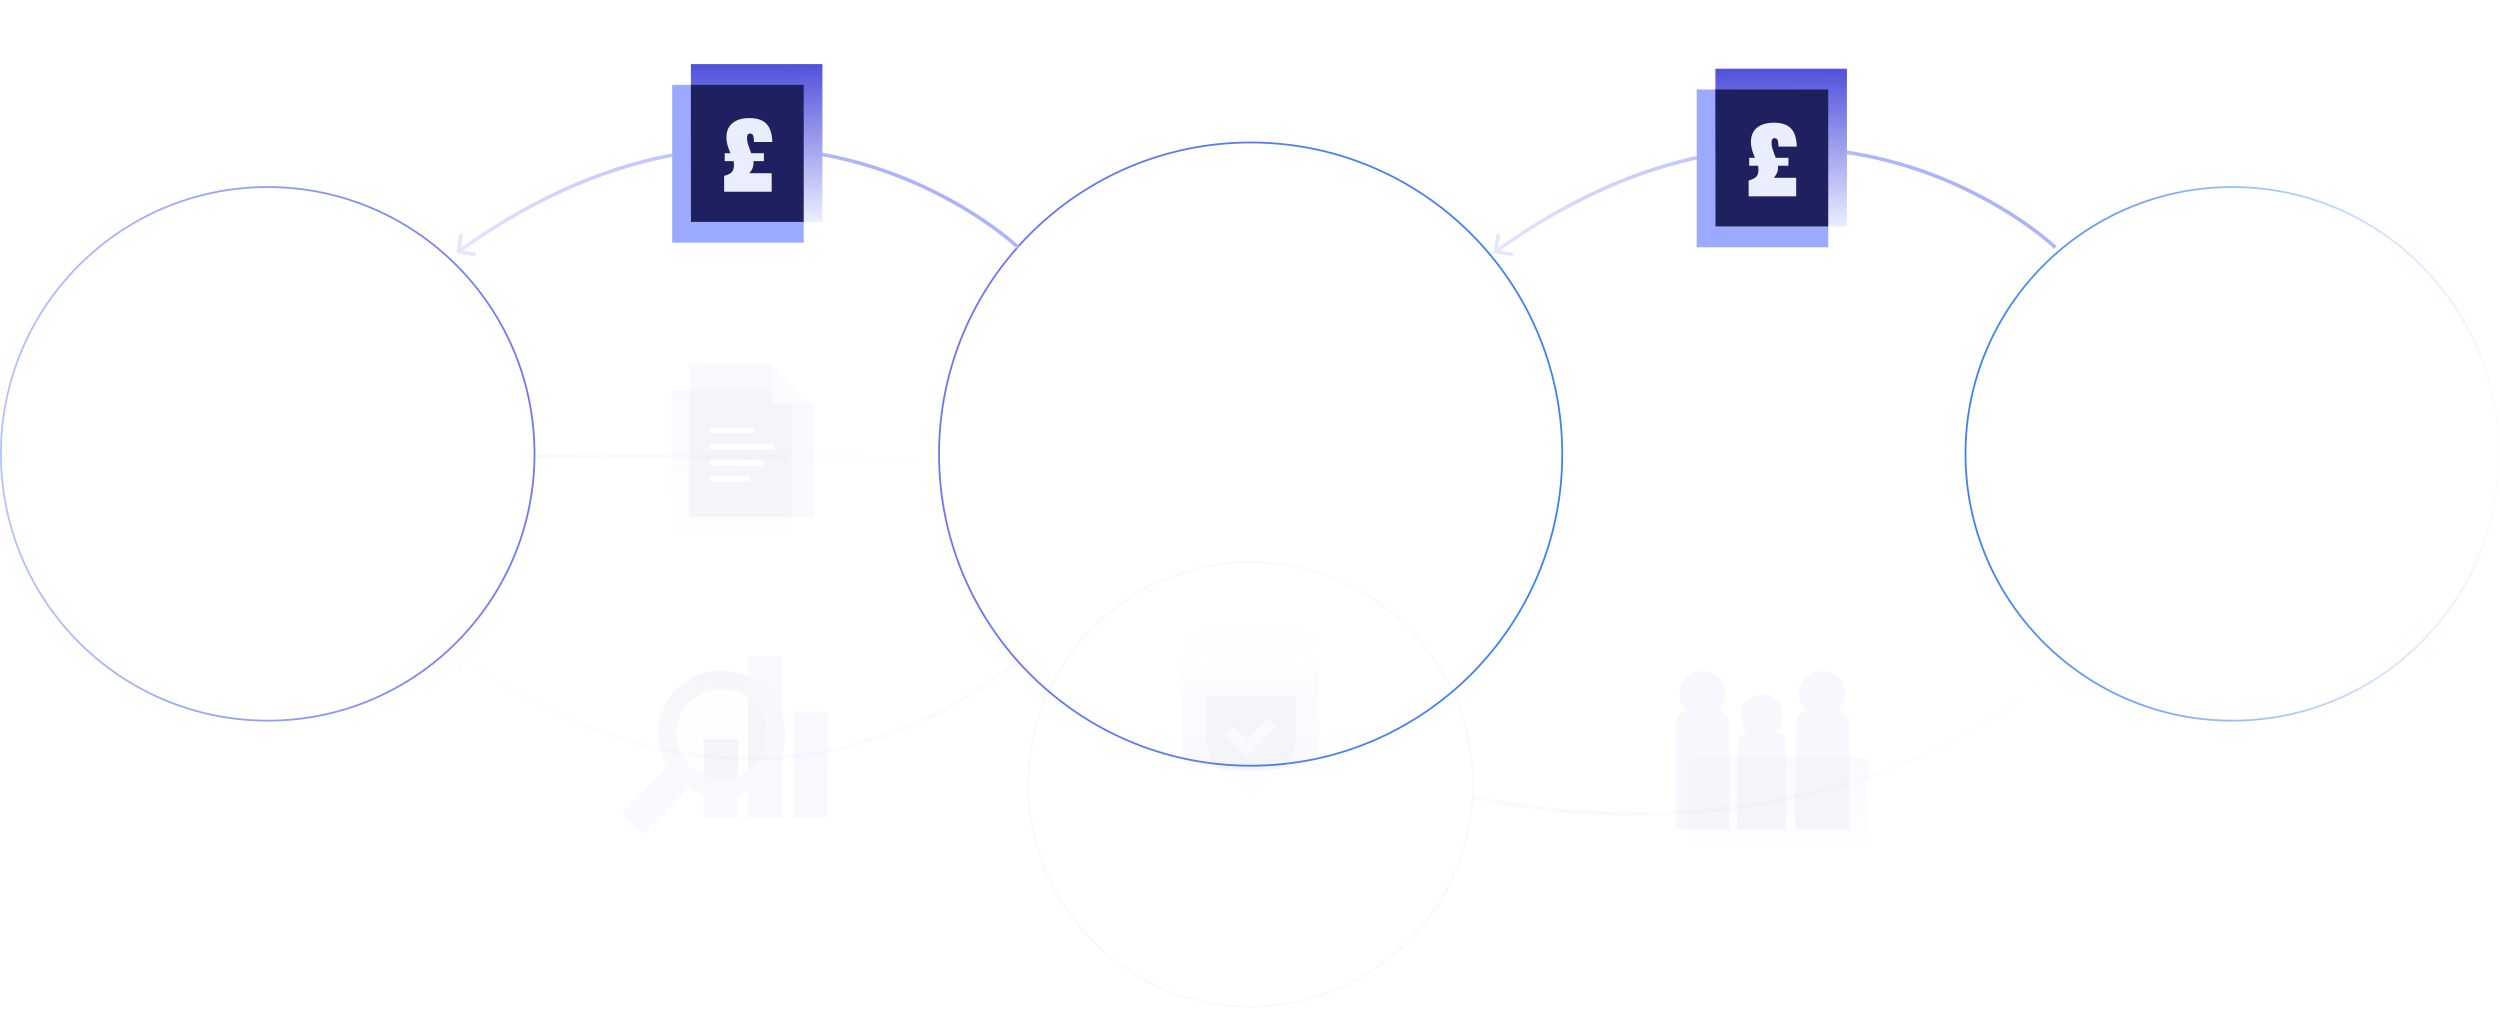 <svg width="1400" height="580" viewBox="0 0 1400 580" fill="none" xmlns="http://www.w3.org/2000/svg">
<circle cx="149.913" cy="254.16" r="149.413" fill="white" fill-opacity="0.1" stroke="url(#paint0_linear_403_726)"/>
<path opacity="0.05" d="M568.779 368.937L569.506 368.25L570.879 369.704L570.152 370.391L569.465 369.664L568.779 368.937ZM255.693 366.86C255.604 366.315 255.974 365.801 256.519 365.712L265.401 364.26C265.946 364.171 266.46 364.541 266.549 365.086C266.638 365.631 266.269 366.145 265.724 366.234L257.828 367.524L259.119 375.42C259.208 375.965 258.838 376.479 258.293 376.568C257.748 376.657 257.234 376.287 257.145 375.742L255.693 366.86ZM569.465 369.664C570.152 370.391 570.151 370.392 570.149 370.393C570.148 370.394 570.146 370.396 570.144 370.398C570.139 370.403 570.133 370.409 570.124 370.417C570.107 370.433 570.081 370.457 570.048 370.488C569.98 370.55 569.881 370.642 569.75 370.761C569.487 371 569.096 371.35 568.581 371.801C567.549 372.701 566.017 374.001 564.006 375.608C559.984 378.82 554.043 383.259 546.355 388.179C530.981 398.017 508.607 409.786 480.602 417.508C424.552 432.964 346.04 432.181 256.096 367.511L256.68 366.699L257.264 365.887C346.69 430.185 424.571 430.884 480.071 415.58C507.84 407.923 530.031 396.251 545.277 386.494C552.9 381.617 558.784 377.219 562.758 374.045C564.745 372.458 566.255 371.176 567.265 370.294C567.771 369.853 568.151 369.512 568.404 369.281C568.531 369.166 568.625 369.079 568.688 369.021C568.719 368.992 568.742 368.971 568.758 368.957C568.765 368.949 568.771 368.944 568.774 368.941C568.776 368.939 568.777 368.938 568.778 368.937C568.778 368.937 568.779 368.937 569.465 369.664Z" fill="url(#paint1_linear_403_726)"/>
<g opacity="0.05">
<path d="M413.242 413.957H394.012V458.187H413.242V413.957Z" fill="#6B75F6"/>
<path d="M438.242 367.803H419.012V458.187H438.242V367.803Z" fill="#6B75F6"/>
<path d="M463.242 398.572H444.012V458.187H463.242V398.572Z" fill="#6B75F6"/>
<path fill-rule="evenodd" clip-rule="evenodd" d="M403.971 446.745C423.638 446.745 439.58 430.803 439.58 411.136C439.58 391.47 423.638 375.527 403.971 375.527C384.305 375.527 368.362 391.47 368.362 411.136C368.362 418.094 370.358 424.585 373.807 430.07L347.857 456.02L359.246 467.408L385.232 441.422C390.676 444.797 397.096 446.745 403.971 446.745ZM429.05 411.136C429.05 424.987 417.821 436.216 403.97 436.216C390.118 436.216 378.89 424.987 378.89 411.136C378.89 397.284 390.118 386.055 403.97 386.055C417.821 386.055 429.05 397.284 429.05 411.136Z" fill="url(#paint2_radial_403_726)"/>
<path d="M403.97 436.215C417.821 436.215 429.05 424.986 429.05 411.135C429.05 397.283 417.821 386.055 403.97 386.055C390.118 386.055 378.89 397.283 378.89 411.135C378.89 424.986 390.118 436.215 403.97 436.215Z" fill="#EBEEFF"/>
<path d="M413.242 434.444C410.374 435.586 407.245 436.216 403.97 436.216C400.431 436.216 397.065 435.48 394.012 434.158V413.957H413.242V434.444ZM419.012 391.065C425.107 395.641 429.05 402.928 429.05 411.136C429.05 419.343 425.106 426.629 419.012 431.204V391.065Z" fill="#1E2060"/>
</g>
<g clip-path="url(#clip0_403_726)">
<path d="M104.715 236.634H117.362L125.115 262.904H125.233L130.55 236.634H140.103L132.068 274.516H119.48L111.55 248.304H111.445L106.186 274.516H96.633L104.715 236.634Z" fill="white"/>
<path d="M143.832 236.634H153.985L150.997 251.128H162.997L165.985 236.634H176.138L168.268 274.516H158.056L161.421 258.293H149.48L146.115 274.516H135.974L143.832 236.634Z" fill="white"/>
<path d="M202.833 245.21C200.23 244.012 197.391 243.417 194.527 243.469C190.515 243.469 187.256 244.069 187.256 247.104C187.256 252.48 201.962 250.469 201.962 261.975C201.962 272.445 192.244 275.163 183.456 275.163C179.462 275.07 175.501 274.413 171.691 273.21L174.044 265.504C176.056 266.81 180.068 267.68 183.374 267.68C186.68 267.68 191.456 267.08 191.456 263.175C191.456 257.092 176.75 259.375 176.75 248.68C176.75 238.916 185.327 235.975 193.633 235.975C198.338 235.975 202.691 236.469 205.244 237.657L202.833 245.21Z" fill="white"/>
</g>
<circle cx="700.357" cy="254.303" r="174.5" fill="white" fill-opacity="0.1" stroke="url(#paint3_linear_403_726)"/>
<path opacity="0.05" d="M300.332 255.574H525.332" stroke="url(#paint4_linear_403_726)" stroke-width="2"/>
<g opacity="0.05" filter="url(#filter0_d_403_726)">
<path d="M442.892 213.67H375.844V294.616H442.892V213.67Z" fill="url(#paint5_linear_403_726)"/>
<path d="M455.493 284.504H386.193V199.087H431.805L455.493 220.858V284.504Z" fill="#6B75F6"/>
<path fill-rule="evenodd" clip-rule="evenodd" d="M442.893 284.503H386.193V213.67H442.893V284.503Z" fill="#1E2060"/>
<path fill-rule="evenodd" clip-rule="evenodd" d="M422.254 237.67H397.754V234.67H422.254V237.67Z" fill="white"/>
<path fill-rule="evenodd" clip-rule="evenodd" d="M433.254 246.67H397.754V243.67H433.254V246.67Z" fill="white"/>
<path fill-rule="evenodd" clip-rule="evenodd" d="M427.754 255.67H397.754V252.67H427.754V255.67Z" fill="white"/>
<path fill-rule="evenodd" clip-rule="evenodd" d="M419.754 264.67H397.754V261.67H419.754V264.67Z" fill="white"/>
<path d="M432.393 220.962H455.492L432.393 199.087V220.962Z" fill="#B7C3FF"/>
</g>
<g clip-path="url(#clip1_403_726)">
<path fill-rule="evenodd" clip-rule="evenodd" d="M628.453 254.162V284.162L653.846 269.162V239.162L628.453 254.162Z" fill="white"/>
<path fill-rule="evenodd" clip-rule="evenodd" d="M628.454 224.162L603.061 239.162V269.162L628.454 254.162V224.162Z" fill="white"/>
<path fill-rule="evenodd" clip-rule="evenodd" d="M770.785 259.007C770.785 255.167 768.323 253.228 765.655 253.228C762.986 253.228 760.525 255.167 760.525 259.007C760.525 262.805 762.986 264.787 765.655 264.787C768.323 264.787 770.785 262.845 770.785 259.007ZM776.245 259.007C776.245 265.241 771.688 269.781 765.655 269.781C759.621 269.781 755.066 265.241 755.066 259.007C755.066 252.731 759.621 248.231 765.655 248.231C771.688 248.231 776.245 252.731 776.245 259.007ZM707.441 260.947C707.441 264.538 705.307 265.653 703.007 265.653C701.243 265.653 700.38 264.498 700.38 263.3C700.38 261.731 701.489 260.948 702.884 260.741L707.441 260.038V260.947ZM712.776 265.941V255.952C712.776 251.865 710.395 248.233 703.993 248.233C698.759 248.233 695.862 251.505 695.374 254.593L700.22 255.626C700.507 253.993 701.799 252.649 704.034 252.649C706.332 252.649 707.439 253.845 707.439 255.292C707.439 255.993 707.071 256.571 705.921 256.735L700.956 257.48C697.589 257.974 694.922 259.998 694.922 263.63C694.922 266.809 697.549 269.739 701.858 269.739C704.854 269.739 706.784 268.336 707.809 266.726C707.809 267.511 707.892 268.625 708.015 269.162H713.022C712.864 268.095 712.782 267.019 712.776 265.941V265.941Z" fill="white"/>
<mask id="mask0_403_726" style="mask-type:alpha" maskUnits="userSpaceOnUse" x="603" y="224" width="195" height="61">
<path d="M603.061 284.162H797.581V224.162H603.061V284.162Z" fill="white"/>
</mask>
<g mask="url(#mask0_403_726)">
<path fill-rule="evenodd" clip-rule="evenodd" d="M686.32 269.162H691.78V239.162H686.32V269.162ZM723.609 248.851H727.671V253.723H723.609V262.227C723.609 264.002 724.429 264.58 725.989 264.58C726.646 264.58 727.384 264.499 727.671 264.416V268.956C727.18 269.162 726.152 269.451 724.274 269.451C721.063 269.451 718.191 266.918 718.191 263.175V253.721H714.894V248.851H718.191V242.783H723.607V248.851H723.609ZM677.832 269.162H672.414V253.734H668.761V248.863H672.414V244.955C672.414 241.034 675.392 238.681 678.675 238.681C681.07 238.681 682.512 239.109 683.179 239.316V243.857C682.892 243.774 681.581 243.552 680.211 243.552C678.653 243.552 677.832 244.131 677.832 245.905V248.863H682.978V253.734H677.832V269.162ZM731.119 269.162H736.577V248.851H731.12L731.119 269.162ZM731.119 245.84H736.577V240.623H731.12L731.119 245.84ZM753.487 254.3C752.947 254.19 752.396 254.135 751.845 254.136C749.055 254.136 746.633 255.499 746.633 259.874V269.162H741.173V248.851H746.467V251.761C746.994 250.825 747.761 250.047 748.689 249.506C749.617 248.966 750.672 248.683 751.746 248.686C752.196 248.686 753.075 248.728 753.487 248.769V254.3V254.3ZM784.611 269.162H779.151V248.851H784.446V251.37C785.678 249.265 788.099 248.315 790.275 248.315C795.283 248.315 797.581 251.907 797.581 256.364V269.162H792.122V257.315C792.122 255.044 791.013 253.269 788.386 253.269C786.006 253.269 784.611 255.127 784.611 257.48V269.162V269.162Z" fill="white"/>
</g>
</g>
<g opacity="0.05" filter="url(#filter1_d_403_726)">
<circle cx="700.357" cy="434.25" r="125" fill="white" fill-opacity="0.05" shape-rendering="crispEdges"/>
<circle cx="700.357" cy="434.25" r="124.5" stroke="url(#paint6_linear_403_726)" shape-rendering="crispEdges"/>
</g>
<circle cx="1250.09" cy="254.16" r="149.413" fill="white" fill-opacity="0.1" stroke="url(#paint7_linear_403_726)"/>
<path d="M1209.91 245.227C1207.63 245.227 1205.59 244.699 1203.81 243.643C1202.03 242.582 1200.64 241.068 1199.63 239.102C1198.63 237.136 1198.13 234.832 1198.13 232.189C1198.13 229.553 1198.63 227.252 1199.62 225.286C1200.63 223.32 1202.03 221.812 1203.82 220.762C1205.61 219.706 1207.66 219.178 1209.98 219.178C1211.83 219.178 1213.51 219.511 1215.02 220.176C1216.54 220.835 1217.82 221.832 1218.86 223.168C1219.9 224.504 1220.6 226.158 1220.98 228.129H1216.75C1216.44 226.904 1215.95 225.901 1215.28 225.119C1214.61 224.338 1213.83 223.766 1212.92 223.404C1212.02 223.043 1211.03 222.862 1209.96 222.862C1208.45 222.862 1207.14 223.229 1206.01 223.964C1204.89 224.699 1204.01 225.767 1203.4 227.167C1202.78 228.567 1202.47 230.241 1202.47 232.189C1202.47 234.144 1202.78 235.824 1203.4 237.229C1204.02 238.629 1204.9 239.697 1206.02 240.432C1207.15 241.167 1208.47 241.534 1209.98 241.534C1211.08 241.534 1212.13 241.316 1213.11 240.878C1214.09 240.435 1214.92 239.758 1215.59 238.848C1216.27 237.932 1216.7 236.807 1216.9 235.471H1221.11C1220.88 237.53 1220.23 239.294 1219.16 240.764C1218.1 242.234 1216.75 243.346 1215.14 244.098C1213.52 244.851 1211.78 245.227 1209.91 245.227ZM1239.32 244.789C1238.43 244.789 1237.71 244.652 1237.16 244.378C1236.61 244.104 1236.21 243.687 1235.95 243.127C1235.7 242.567 1235.57 241.844 1235.57 240.957L1235.43 240.414V234.447V233.397V231.647C1235.43 231.093 1235.32 230.638 1235.09 230.282C1234.87 229.926 1234.5 229.661 1233.98 229.486C1233.46 229.305 1232.77 229.214 1231.89 229.214C1230.98 229.214 1230.24 229.311 1229.68 229.503C1229.12 229.696 1228.7 230.017 1228.42 230.466C1228.13 230.915 1227.96 231.53 1227.91 232.312H1224.03C1224.1 231.023 1224.4 229.926 1224.94 229.022C1225.49 228.112 1226.34 227.412 1227.48 226.922C1228.62 226.426 1230.1 226.178 1231.91 226.178C1233.64 226.178 1235.05 226.4 1236.14 226.843C1237.23 227.281 1238.03 227.899 1238.52 228.698C1239.03 229.492 1239.28 230.439 1239.28 231.542V240.782C1239.28 240.986 1239.31 241.161 1239.38 241.307C1239.45 241.447 1239.56 241.555 1239.71 241.631C1239.87 241.707 1240.06 241.744 1240.3 241.744C1240.43 241.744 1240.57 241.744 1240.72 241.744C1240.87 241.744 1241.03 241.744 1241.18 241.744V244.658C1240.89 244.699 1240.59 244.731 1240.26 244.754C1239.95 244.778 1239.63 244.789 1239.32 244.789ZM1229.7 245.104C1228.4 245.104 1227.27 244.9 1226.3 244.492C1225.33 244.084 1224.58 243.477 1224.05 242.672C1223.52 241.867 1223.25 240.893 1223.25 239.749C1223.25 238.729 1223.48 237.836 1223.93 237.072C1224.38 236.302 1225.1 235.666 1226.1 235.164C1227.1 234.657 1228.41 234.319 1230.04 234.149L1232.77 233.861C1233.37 233.797 1233.86 233.683 1234.24 233.519C1234.64 233.35 1234.93 233.114 1235.13 232.811C1235.33 232.507 1235.43 232.119 1235.43 231.647L1236.51 232.242C1236.5 233.245 1236.39 234.03 1236.19 234.596C1235.98 235.162 1235.65 235.584 1235.19 235.864C1234.73 236.139 1234.09 236.328 1233.25 236.433L1230.84 236.731C1229.95 236.842 1229.24 237.019 1228.71 237.264C1228.19 237.504 1227.82 237.813 1227.59 238.192C1227.37 238.565 1227.26 239.02 1227.26 239.557C1227.26 240.105 1227.38 240.575 1227.61 240.966C1227.85 241.357 1228.21 241.66 1228.69 241.876C1229.17 242.086 1229.78 242.191 1230.5 242.191C1231.36 242.191 1232.17 242.022 1232.92 241.683C1233.68 241.345 1234.28 240.829 1234.74 240.134C1235.2 239.44 1235.43 238.583 1235.43 237.562H1236.59V239.749C1236.33 240.899 1235.9 241.873 1235.29 242.672C1234.67 243.471 1233.9 244.078 1232.96 244.492C1232.02 244.9 1230.93 245.104 1229.7 245.104ZM1243.78 244.658V226.598H1247.54V230.894H1247.68V244.658H1243.78ZM1255.62 233.187C1255.62 232.376 1255.48 231.705 1255.2 231.174C1254.92 230.638 1254.52 230.238 1253.98 229.976C1253.44 229.713 1252.79 229.582 1252.01 229.582C1251.28 229.582 1250.58 229.763 1249.92 230.124C1249.26 230.48 1248.72 231.029 1248.3 231.769C1247.89 232.504 1247.68 233.417 1247.68 234.508H1245.73V230.737H1246.8C1247.14 229.856 1247.6 229.074 1248.2 228.392C1248.81 227.704 1249.54 227.164 1250.39 226.773C1251.24 226.377 1252.18 226.178 1253.21 226.178C1254.52 226.178 1255.65 226.426 1256.59 226.922C1257.53 227.412 1258.26 228.144 1258.76 229.118C1259.26 230.087 1259.52 231.271 1259.52 232.671V244.658H1255.62V233.187ZM1271.6 245.078C1269.86 245.078 1268.33 244.693 1267 243.923C1265.68 243.147 1264.66 242.048 1263.93 240.624C1263.2 239.201 1262.84 237.536 1262.84 235.628C1262.84 233.721 1263.2 232.055 1263.92 230.632C1264.65 229.203 1265.67 228.103 1266.99 227.333C1268.32 226.563 1269.86 226.178 1271.62 226.178C1273.17 226.178 1274.53 226.461 1275.71 227.027C1276.89 227.587 1277.84 228.383 1278.55 229.416C1279.26 230.442 1279.7 231.638 1279.87 233.003H1275.91C1275.76 232.227 1275.48 231.577 1275.06 231.052C1274.65 230.521 1274.15 230.127 1273.55 229.871C1272.95 229.608 1272.3 229.477 1271.6 229.477C1270.65 229.477 1269.82 229.702 1269.11 230.151C1268.4 230.6 1267.85 231.285 1267.45 232.207C1267.05 233.123 1266.85 234.263 1266.85 235.628C1266.85 236.993 1267.06 238.137 1267.46 239.058C1267.87 239.98 1268.42 240.665 1269.13 241.114C1269.84 241.558 1270.66 241.779 1271.59 241.779C1272.31 241.779 1272.97 241.648 1273.57 241.386C1274.18 241.117 1274.69 240.709 1275.11 240.161C1275.53 239.607 1275.81 238.924 1275.95 238.113H1279.89C1279.71 239.525 1279.25 240.756 1278.51 241.806C1277.77 242.856 1276.8 243.664 1275.61 244.229C1274.43 244.795 1273.09 245.078 1271.6 245.078ZM1291.06 245.078C1289.33 245.078 1287.79 244.696 1286.44 243.932C1285.11 243.168 1284.07 242.074 1283.33 240.651C1282.59 239.227 1282.23 237.556 1282.23 235.637C1282.23 233.764 1282.59 232.114 1283.31 230.684C1284.04 229.249 1285.07 228.141 1286.39 227.359C1287.72 226.572 1289.25 226.178 1291 226.178C1292.79 226.178 1294.34 226.587 1295.66 227.403C1296.97 228.22 1297.97 229.346 1298.66 230.781C1299.35 232.21 1299.7 233.834 1299.7 235.654C1299.7 235.835 1299.7 236.025 1299.69 236.223C1299.69 236.416 1299.69 236.62 1299.67 236.836H1284.21V233.992H1297.14L1295.77 234.762C1295.76 233.706 1295.57 232.77 1295.19 231.953C1294.83 231.131 1294.28 230.486 1293.57 230.019C1292.85 229.553 1291.98 229.319 1290.96 229.319C1289.98 229.319 1289.13 229.541 1288.4 229.984C1287.68 230.422 1287.11 231.09 1286.71 231.988C1286.3 232.881 1286.09 233.989 1286.08 235.313V235.987C1286.08 237.323 1286.28 238.437 1286.69 239.329C1287.1 240.216 1287.68 240.878 1288.43 241.316C1289.18 241.753 1290.08 241.972 1291.12 241.972C1291.87 241.972 1292.54 241.855 1293.12 241.622C1293.7 241.389 1294.19 241.059 1294.57 240.633C1294.96 240.202 1295.25 239.685 1295.45 239.084H1299.27C1298.97 240.28 1298.45 241.33 1297.71 242.234C1296.98 243.133 1296.05 243.833 1294.91 244.334C1293.79 244.83 1292.5 245.078 1291.06 245.078ZM1303 244.658V226.598H1306.76V231.174H1306.9V244.658H1303ZM1305.92 233.589C1305.92 232.388 1306.15 231.233 1306.61 230.124C1307.06 229.016 1307.77 228.106 1308.72 227.394C1309.69 226.677 1310.89 226.318 1312.33 226.318C1312.5 226.318 1312.67 226.324 1312.84 226.336C1313 226.347 1313.18 226.362 1313.36 226.379V229.993C1313.19 229.993 1313.02 229.993 1312.85 229.993C1312.7 229.993 1312.55 229.993 1312.41 229.993C1311.26 229.993 1310.27 230.186 1309.45 230.571C1308.63 230.956 1308 231.536 1307.56 232.312C1307.12 233.088 1306.9 234.047 1306.9 235.191H1305.92V233.589ZM1157.27 279.658V254.738H1168.27C1170.09 254.738 1171.65 255.018 1172.96 255.578C1174.26 256.138 1175.26 256.937 1175.95 257.976C1176.64 259.014 1176.98 260.248 1176.98 261.677C1176.98 262.89 1176.75 263.946 1176.29 264.844C1175.83 265.737 1175.17 266.449 1174.31 266.979C1173.46 267.51 1172.45 267.854 1171.27 268.012V267.356C1172.44 267.507 1173.39 267.802 1174.11 268.239C1174.84 268.677 1175.38 269.263 1175.74 269.998C1176.1 270.733 1176.32 271.646 1176.39 272.737L1176.64 276.639C1176.67 277.048 1176.71 277.43 1176.77 277.786C1176.84 278.142 1176.92 278.48 1177.04 278.801C1177.15 279.116 1177.3 279.402 1177.46 279.658H1173.18C1172.98 279.349 1172.82 278.987 1172.71 278.573C1172.6 278.159 1172.53 277.689 1172.49 277.164C1172.48 277.071 1172.47 276.975 1172.47 276.876C1172.46 276.771 1172.46 276.663 1172.45 276.552L1172.35 273.892C1172.3 272.819 1172.14 271.973 1171.84 271.354C1171.55 270.736 1171.11 270.296 1170.53 270.033C1169.95 269.771 1169.18 269.639 1168.22 269.639H1159.75V266.236H1168.21C1169.11 266.236 1169.9 266.084 1170.57 265.781C1171.24 265.472 1171.76 265.008 1172.13 264.389C1172.5 263.765 1172.69 262.998 1172.69 262.088C1172.69 261.219 1172.5 260.499 1172.12 259.927C1171.74 259.355 1171.2 258.929 1170.49 258.649C1169.78 258.369 1168.94 258.229 1167.94 258.229H1159.77L1161.44 256.471V279.658H1157.27ZM1188.14 280.078C1186.4 280.078 1184.86 279.696 1183.52 278.932C1182.18 278.168 1181.14 277.074 1180.4 275.651C1179.67 274.227 1179.3 272.556 1179.3 270.637C1179.3 268.764 1179.66 267.114 1180.38 265.684C1181.11 264.249 1182.14 263.141 1183.46 262.359C1184.79 261.572 1186.33 261.178 1188.08 261.178C1189.87 261.178 1191.42 261.587 1192.73 262.403C1194.04 263.22 1195.04 264.346 1195.73 265.781C1196.43 267.21 1196.77 268.834 1196.77 270.654C1196.77 270.835 1196.77 271.025 1196.76 271.223C1196.76 271.416 1196.76 271.62 1196.75 271.836H1181.29V268.992H1194.21L1192.84 269.762C1192.83 268.706 1192.64 267.77 1192.27 266.953C1191.9 266.131 1191.36 265.486 1190.64 265.019C1189.92 264.553 1189.05 264.319 1188.03 264.319C1187.06 264.319 1186.21 264.541 1185.48 264.984C1184.75 265.422 1184.19 266.09 1183.78 266.988C1183.37 267.881 1183.16 268.989 1183.15 270.313V270.987C1183.15 272.323 1183.35 273.437 1183.76 274.329C1184.17 275.216 1184.75 275.878 1185.5 276.316C1186.26 276.753 1187.15 276.972 1188.19 276.972C1188.94 276.972 1189.61 276.855 1190.19 276.622C1190.78 276.389 1191.26 276.059 1191.65 275.633C1192.04 275.202 1192.33 274.685 1192.52 274.084H1196.34C1196.04 275.28 1195.52 276.33 1194.79 277.234C1194.05 278.133 1193.12 278.833 1191.99 279.334C1190.86 279.83 1189.58 280.078 1188.14 280.078ZM1206.69 280.104C1205.04 280.104 1203.63 279.883 1202.46 279.439C1201.3 278.99 1200.39 278.308 1199.75 277.392C1199.1 276.47 1198.73 275.309 1198.64 273.909H1202.49C1202.58 274.709 1202.77 275.347 1203.09 275.826C1203.4 276.298 1203.86 276.642 1204.45 276.858C1205.04 277.074 1205.81 277.182 1206.76 277.182C1207.64 277.182 1208.36 277.092 1208.92 276.911C1209.48 276.73 1209.9 276.464 1210.17 276.114C1210.44 275.764 1210.57 275.333 1210.57 274.819C1210.57 274.347 1210.46 273.956 1210.24 273.647C1210.02 273.338 1209.65 273.078 1209.13 272.868C1208.61 272.652 1207.9 272.463 1206.99 272.299L1204.91 271.958C1203.67 271.754 1202.61 271.424 1201.75 270.969C1200.89 270.509 1200.23 269.911 1199.77 269.176C1199.32 268.441 1199.09 267.56 1199.09 266.533C1199.09 265.425 1199.37 264.471 1199.94 263.672C1200.51 262.873 1201.33 262.257 1202.4 261.826C1203.48 261.394 1204.77 261.178 1206.27 261.178C1208.01 261.178 1209.44 261.42 1210.58 261.904C1211.72 262.383 1212.57 263.071 1213.13 263.969C1213.7 264.868 1214 265.953 1214.04 267.224H1210.32C1210.28 266.431 1210.1 265.807 1209.77 265.352C1209.45 264.897 1209.01 264.576 1208.44 264.389C1207.86 264.203 1207.14 264.109 1206.27 264.109C1205.55 264.109 1204.93 264.197 1204.44 264.372C1203.94 264.547 1203.57 264.801 1203.31 265.133C1203.05 265.466 1202.92 265.868 1202.92 266.341C1202.92 266.813 1203.04 267.207 1203.28 267.522C1203.53 267.837 1203.88 268.091 1204.35 268.283C1204.82 268.47 1205.43 268.627 1206.18 268.756L1208.15 269.079C1209.58 269.319 1210.75 269.663 1211.67 270.112C1212.6 270.555 1213.29 271.136 1213.76 271.853C1214.22 272.571 1214.46 273.452 1214.46 274.496C1214.46 275.686 1214.15 276.701 1213.53 277.541C1212.91 278.381 1212.02 279.019 1210.86 279.457C1209.7 279.889 1208.31 280.104 1206.69 280.104ZM1225.31 280.078C1223.57 280.078 1222.03 279.696 1220.69 278.932C1219.35 278.168 1218.31 277.074 1217.57 275.651C1216.84 274.227 1216.47 272.556 1216.47 270.637C1216.47 268.764 1216.83 267.114 1217.55 265.684C1218.28 264.249 1219.31 263.141 1220.63 262.359C1221.96 261.572 1223.5 261.178 1225.25 261.178C1227.04 261.178 1228.59 261.587 1229.9 262.403C1231.21 263.22 1232.21 264.346 1232.9 265.781C1233.6 267.21 1233.94 268.834 1233.94 270.654C1233.94 270.835 1233.94 271.025 1233.93 271.223C1233.93 271.416 1233.93 271.62 1233.92 271.836H1218.46V268.992H1231.38L1230.01 269.762C1230 268.706 1229.81 267.77 1229.44 266.953C1229.07 266.131 1228.53 265.486 1227.81 265.019C1227.09 264.553 1226.22 264.319 1225.2 264.319C1224.23 264.319 1223.38 264.541 1222.65 264.984C1221.92 265.422 1221.36 266.09 1220.95 266.988C1220.54 267.881 1220.33 268.989 1220.32 270.313V270.987C1220.32 272.323 1220.52 273.437 1220.93 274.329C1221.34 275.216 1221.92 275.878 1222.67 276.316C1223.43 276.753 1224.32 276.972 1225.36 276.972C1226.11 276.972 1226.78 276.855 1227.36 276.622C1227.95 276.389 1228.43 276.059 1228.82 275.633C1229.21 275.202 1229.5 274.685 1229.69 274.084H1233.51C1233.21 275.28 1232.69 276.33 1231.96 277.234C1231.22 278.133 1230.29 278.833 1229.16 279.334C1228.03 279.83 1226.75 280.078 1225.31 280.078ZM1252.31 279.789C1251.42 279.789 1250.7 279.652 1250.15 279.378C1249.6 279.104 1249.2 278.687 1248.94 278.127C1248.69 277.567 1248.57 276.844 1248.57 275.957L1248.43 275.414V269.447V268.397V266.647C1248.43 266.093 1248.31 265.638 1248.09 265.282C1247.86 264.926 1247.49 264.661 1246.97 264.486C1246.46 264.305 1245.76 264.214 1244.88 264.214C1243.97 264.214 1243.23 264.311 1242.67 264.503C1242.12 264.696 1241.7 265.017 1241.41 265.466C1241.12 265.915 1240.95 266.53 1240.9 267.312H1237.03C1237.09 266.023 1237.39 264.926 1237.94 264.022C1238.48 263.112 1239.33 262.412 1240.47 261.922C1241.62 261.426 1243.09 261.178 1244.9 261.178C1246.63 261.178 1248.04 261.4 1249.14 261.843C1250.23 262.281 1251.02 262.899 1251.52 263.698C1252.02 264.492 1252.27 265.439 1252.27 266.542V275.782C1252.27 275.986 1252.3 276.161 1252.37 276.307C1252.44 276.447 1252.55 276.555 1252.71 276.631C1252.86 276.707 1253.05 276.744 1253.29 276.744C1253.42 276.744 1253.56 276.744 1253.71 276.744C1253.86 276.744 1254.02 276.744 1254.18 276.744V279.658C1253.88 279.699 1253.58 279.731 1253.26 279.754C1252.94 279.778 1252.63 279.789 1252.31 279.789ZM1242.7 280.104C1241.39 280.104 1240.26 279.9 1239.29 279.492C1238.32 279.084 1237.57 278.477 1237.04 277.672C1236.51 276.867 1236.25 275.893 1236.25 274.749C1236.25 273.729 1236.47 272.836 1236.92 272.072C1237.37 271.302 1238.09 270.666 1239.09 270.164C1240.09 269.657 1241.41 269.319 1243.03 269.149L1245.77 268.861C1246.36 268.797 1246.85 268.683 1247.24 268.519C1247.63 268.35 1247.92 268.114 1248.12 267.811C1248.32 267.507 1248.43 267.119 1248.43 266.647L1249.5 267.242C1249.49 268.245 1249.38 269.03 1249.18 269.596C1248.98 270.162 1248.64 270.584 1248.18 270.864C1247.73 271.139 1247.08 271.328 1246.24 271.433L1243.83 271.731C1242.94 271.842 1242.23 272.019 1241.71 272.264C1241.18 272.504 1240.81 272.813 1240.59 273.192C1240.37 273.565 1240.25 274.02 1240.25 274.557C1240.25 275.105 1240.37 275.575 1240.6 275.966C1240.84 276.357 1241.2 276.66 1241.68 276.876C1242.16 277.086 1242.77 277.191 1243.49 277.191C1244.36 277.191 1245.16 277.022 1245.92 276.683C1246.67 276.345 1247.27 275.829 1247.74 275.134C1248.2 274.44 1248.43 273.583 1248.43 272.562H1249.58V274.749C1249.33 275.899 1248.89 276.873 1248.28 277.672C1247.67 278.471 1246.89 279.078 1245.95 279.492C1245.01 279.9 1243.93 280.104 1242.7 280.104ZM1256.77 279.658V261.598H1260.53V266.174H1260.67V279.658H1256.77ZM1259.69 268.589C1259.69 267.388 1259.92 266.233 1260.37 265.124C1260.83 264.016 1261.54 263.106 1262.49 262.394C1263.45 261.677 1264.66 261.318 1266.1 261.318C1266.27 261.318 1266.44 261.324 1266.6 261.336C1266.77 261.347 1266.95 261.362 1267.13 261.379V264.993C1266.95 264.993 1266.79 264.993 1266.62 264.993C1266.46 264.993 1266.32 264.993 1266.18 264.993C1265.03 264.993 1264.04 265.186 1263.22 265.571C1262.4 265.956 1261.77 266.536 1261.33 267.312C1260.89 268.088 1260.67 269.047 1260.67 270.191H1259.69V268.589ZM1276.93 280.078C1275.19 280.078 1273.66 279.693 1272.34 278.923C1271.02 278.147 1270 277.048 1269.27 275.624C1268.54 274.201 1268.17 272.536 1268.17 270.628C1268.17 268.721 1268.54 267.055 1269.26 265.632C1269.98 264.203 1271.01 263.103 1272.33 262.333C1273.65 261.563 1275.2 261.178 1276.96 261.178C1278.5 261.178 1279.87 261.461 1281.05 262.027C1282.23 262.587 1283.18 263.383 1283.89 264.416C1284.6 265.442 1285.04 266.638 1285.21 268.003H1281.25C1281.09 267.227 1280.81 266.577 1280.4 266.052C1279.99 265.521 1279.48 265.127 1278.88 264.871C1278.29 264.608 1277.64 264.477 1276.93 264.477C1275.99 264.477 1275.16 264.702 1274.45 265.151C1273.74 265.6 1273.18 266.285 1272.79 267.207C1272.39 268.123 1272.19 269.263 1272.19 270.628C1272.19 271.993 1272.39 273.137 1272.79 274.058C1273.2 274.98 1273.76 275.665 1274.47 276.114C1275.18 276.558 1276 276.779 1276.92 276.779C1277.65 276.779 1278.31 276.648 1278.91 276.386C1279.52 276.117 1280.03 275.709 1280.44 275.161C1280.86 274.607 1281.14 273.924 1281.29 273.113H1285.23C1285.05 274.525 1284.59 275.756 1283.85 276.806C1283.1 277.856 1282.14 278.664 1280.95 279.229C1279.76 279.795 1278.43 280.078 1276.93 280.078ZM1300.25 268.187C1300.25 267.376 1300.11 266.705 1299.83 266.174C1299.55 265.638 1299.14 265.238 1298.6 264.976C1298.07 264.713 1297.41 264.582 1296.64 264.582C1295.91 264.582 1295.21 264.763 1294.54 265.124C1293.89 265.48 1293.35 266.029 1292.93 266.769C1292.51 267.504 1292.3 268.417 1292.3 269.508H1290.35V265.737H1291.45C1291.78 264.856 1292.25 264.074 1292.85 263.392C1293.45 262.704 1294.17 262.164 1295.02 261.773C1295.87 261.377 1296.81 261.178 1297.83 261.178C1299.15 261.178 1300.27 261.426 1301.21 261.922C1302.16 262.412 1302.88 263.144 1303.38 264.118C1303.89 265.087 1304.14 266.271 1304.14 267.671V279.658H1300.25V268.187ZM1288.4 279.658V254.738H1292.3V279.658H1288.4ZM1316.3 280.078C1314.56 280.078 1313.02 279.696 1311.68 278.932C1310.34 278.168 1309.31 277.074 1308.57 275.651C1307.83 274.227 1307.46 272.556 1307.46 270.637C1307.46 268.764 1307.82 267.114 1308.55 265.684C1309.28 264.249 1310.3 263.141 1311.63 262.359C1312.95 261.572 1314.49 261.178 1316.24 261.178C1318.03 261.178 1319.58 261.587 1320.89 262.403C1322.21 263.22 1323.21 264.346 1323.9 265.781C1324.59 267.21 1324.94 268.834 1324.94 270.654C1324.94 270.835 1324.93 271.025 1324.93 271.223C1324.93 271.416 1324.92 271.62 1324.91 271.836H1309.45V268.992H1322.37L1321.01 269.762C1321 268.706 1320.8 267.77 1320.43 266.953C1320.06 266.131 1319.52 265.486 1318.8 265.019C1318.09 264.553 1317.22 264.319 1316.2 264.319C1315.22 264.319 1314.37 264.541 1313.64 264.984C1312.92 265.422 1312.35 266.09 1311.94 266.988C1311.53 267.881 1311.32 268.989 1311.31 270.313V270.987C1311.31 272.323 1311.52 273.437 1311.93 274.329C1312.33 275.216 1312.91 275.878 1313.67 276.316C1314.42 276.753 1315.31 276.972 1316.35 276.972C1317.11 276.972 1317.77 276.855 1318.36 276.622C1318.94 276.389 1319.42 276.059 1319.81 275.633C1320.2 275.202 1320.49 274.685 1320.68 274.084H1324.51C1324.2 275.28 1323.69 276.33 1322.95 277.234C1322.22 278.133 1321.28 278.833 1320.15 279.334C1319.02 279.83 1317.74 280.078 1316.3 280.078ZM1328.24 279.658V261.598H1332V266.174H1332.14V279.658H1328.24ZM1331.16 268.589C1331.16 267.388 1331.39 266.233 1331.84 265.124C1332.3 264.016 1333 263.106 1333.96 262.394C1334.92 261.677 1336.12 261.318 1337.57 261.318C1337.73 261.318 1337.9 261.324 1338.07 261.336C1338.24 261.347 1338.42 261.362 1338.6 261.379V264.993C1338.42 264.993 1338.25 264.993 1338.09 264.993C1337.93 264.993 1337.78 264.993 1337.64 264.993C1336.49 264.993 1335.51 265.186 1334.69 265.571C1333.86 265.956 1333.23 266.536 1332.8 267.312C1332.36 268.088 1332.14 269.047 1332.14 270.191H1331.16V268.589ZM1347.68 280.104C1346.03 280.104 1344.61 279.883 1343.45 279.439C1342.29 278.99 1341.38 278.308 1340.74 277.392C1340.09 276.47 1339.72 275.309 1339.62 273.909H1343.48C1343.56 274.709 1343.76 275.347 1344.08 275.826C1344.39 276.298 1344.85 276.642 1345.43 276.858C1346.03 277.074 1346.8 277.182 1347.75 277.182C1348.63 277.182 1349.35 277.092 1349.91 276.911C1350.47 276.73 1350.89 276.464 1351.16 276.114C1351.43 275.764 1351.56 275.333 1351.56 274.819C1351.56 274.347 1351.45 273.956 1351.23 273.647C1351.01 273.338 1350.63 273.078 1350.12 272.868C1349.6 272.652 1348.89 272.463 1347.98 272.299L1345.9 271.958C1344.66 271.754 1343.6 271.424 1342.74 270.969C1341.88 270.509 1341.22 269.911 1340.76 269.176C1340.31 268.441 1340.08 267.56 1340.08 266.533C1340.08 265.425 1340.36 264.471 1340.93 263.672C1341.49 262.873 1342.31 262.257 1343.39 261.826C1344.47 261.394 1345.76 261.178 1347.26 261.178C1349 261.178 1350.43 261.42 1351.57 261.904C1352.71 262.383 1353.56 263.071 1354.12 263.969C1354.69 264.868 1354.99 265.953 1355.03 267.224H1351.31C1351.26 266.431 1351.08 265.807 1350.76 265.352C1350.44 264.897 1350 264.576 1349.42 264.389C1348.85 264.203 1348.13 264.109 1347.26 264.109C1346.53 264.109 1345.92 264.197 1345.43 264.372C1344.93 264.547 1344.55 264.801 1344.3 265.133C1344.04 265.466 1343.91 265.868 1343.91 266.341C1343.91 266.813 1344.03 267.207 1344.27 267.522C1344.52 267.837 1344.87 268.091 1345.34 268.283C1345.81 268.47 1346.42 268.627 1347.17 268.756L1349.14 269.079C1350.56 269.319 1351.74 269.663 1352.66 270.112C1353.58 270.555 1354.28 271.136 1354.74 271.853C1355.21 272.571 1355.44 273.452 1355.44 274.496C1355.44 275.686 1355.14 276.701 1354.52 277.541C1353.9 278.381 1353.01 279.019 1351.85 279.457C1350.69 279.889 1349.3 280.104 1347.68 280.104Z" fill="white"/>
<path opacity="0.05" d="M1156.98 372.967L1157.74 372.315L1156.43 370.799L1155.68 371.451L1156.33 372.209L1156.98 372.967ZM824.68 446.09C824.427 447.057 824.428 447.058 824.43 447.058C824.432 447.059 824.434 447.059 824.437 447.06C824.444 447.062 824.453 447.064 824.465 447.067C824.489 447.073 824.524 447.082 824.571 447.094C824.664 447.118 824.802 447.153 824.985 447.198C825.35 447.288 825.893 447.42 826.606 447.586C828.031 447.919 830.136 448.389 832.864 448.944C838.32 450.053 846.268 451.498 856.25 452.846C876.213 455.542 904.32 457.852 936.908 456.306C1002.08 453.215 1085.23 434.703 1156.98 372.967L1156.33 372.209L1155.68 371.451C1084.37 432.803 1001.7 451.231 936.813 454.308C904.37 455.847 876.387 453.548 856.517 450.864C846.583 449.522 838.679 448.085 833.262 446.984C830.554 446.433 828.467 445.967 827.06 445.639C826.356 445.474 825.822 445.345 825.465 445.257C825.287 445.212 825.152 445.179 825.063 445.156C825.019 445.145 824.985 445.136 824.964 445.13C824.953 445.128 824.944 445.125 824.939 445.124C824.937 445.123 824.935 445.123 824.934 445.123C824.932 445.122 824.932 445.122 824.68 446.09Z" fill="url(#paint8_linear_403_726)"/>
<path d="M568.779 138.652L569.506 139.339L570.879 137.885L570.152 137.198L569.465 137.925L568.779 138.652ZM255.693 140.729C255.604 141.274 255.974 141.788 256.519 141.877L265.401 143.329C265.946 143.418 266.46 143.048 266.549 142.503C266.638 141.958 266.269 141.444 265.724 141.355L257.828 140.064L259.119 132.169C259.208 131.624 258.838 131.11 258.293 131.021C257.748 130.932 257.234 131.302 257.145 131.847L255.693 140.729ZM569.465 137.925C570.152 137.198 570.151 137.197 570.149 137.196C570.148 137.195 570.146 137.193 570.144 137.191C570.139 137.186 570.133 137.18 570.124 137.172C570.107 137.156 570.081 137.132 570.048 137.101C569.98 137.039 569.881 136.947 569.75 136.828C569.487 136.589 569.096 136.238 568.581 135.788C567.549 134.888 566.017 133.588 564.006 131.981C559.984 128.769 554.043 124.33 546.355 119.41C530.981 109.571 508.607 97.803 480.602 90.081C424.552 74.625 346.04 75.408 256.096 140.078L256.68 140.89L257.264 141.702C346.69 77.404 424.571 76.705 480.071 92.008C507.84 99.666 530.031 111.338 545.277 121.094C552.9 125.972 558.784 130.37 562.758 133.544C564.745 135.131 566.255 136.412 567.265 137.295C567.771 137.736 568.151 138.077 568.404 138.307C568.531 138.422 568.625 138.51 568.688 138.568C568.719 138.597 568.742 138.618 568.758 138.632C568.765 138.639 568.771 138.645 568.774 138.648C568.776 138.65 568.777 138.651 568.778 138.651C568.778 138.652 568.779 138.652 569.465 137.925Z" fill="url(#paint9_linear_403_726)"/>
<path d="M1149.61 138.652L1150.33 139.339L1151.71 137.885L1150.98 137.198L1150.29 137.925L1149.61 138.652ZM836.521 140.729C836.432 141.274 836.802 141.788 837.347 141.877L846.229 143.329C846.774 143.418 847.288 143.048 847.377 142.503C847.466 141.958 847.097 141.444 846.552 141.355L838.657 140.064L839.947 132.169C840.036 131.624 839.667 131.11 839.122 131.021C838.576 130.932 838.062 131.302 837.973 131.847L836.521 140.729ZM1150.29 137.925C1150.98 137.198 1150.98 137.197 1150.98 137.196C1150.98 137.195 1150.97 137.193 1150.97 137.191C1150.97 137.186 1150.96 137.18 1150.95 137.172C1150.93 137.156 1150.91 137.132 1150.88 137.101C1150.81 137.039 1150.71 136.947 1150.58 136.828C1150.32 136.589 1149.92 136.238 1149.41 135.788C1148.38 134.888 1146.85 133.588 1144.83 131.981C1140.81 128.769 1134.87 124.33 1127.18 119.41C1111.81 109.571 1089.44 97.803 1061.43 90.081C1005.38 74.625 926.868 75.408 836.925 140.078L837.508 140.89L838.092 141.702C927.518 77.404 1005.4 76.705 1060.9 92.008C1088.67 99.666 1110.86 111.338 1126.11 121.094C1133.73 125.972 1139.61 130.37 1143.59 133.544C1145.57 135.131 1147.08 136.412 1148.09 137.295C1148.6 137.736 1148.98 138.077 1149.23 138.307C1149.36 138.422 1149.45 138.51 1149.52 138.568C1149.55 138.597 1149.57 138.618 1149.59 138.632C1149.59 138.639 1149.6 138.645 1149.6 138.648C1149.6 138.65 1149.61 138.651 1149.61 138.651C1149.61 138.652 1149.61 138.652 1150.29 137.925Z" fill="url(#paint10_linear_403_726)"/>
<g opacity="0.05">
<path fill-rule="evenodd" clip-rule="evenodd" d="M700.266 348.588C721.378 348.588 738.512 353.582 738.512 359.764V359.815C738.512 359.987 738.477 360.194 738.46 360.366C738.426 360.538 738.391 360.693 738.322 360.866C738.322 360.9 738.322 360.917 738.322 360.935L738.15 361.331C738.15 361.331 738.116 361.382 738.116 361.417C738.116 361.451 738.098 361.468 738.081 361.503C738.047 361.554 738.03 361.589 737.995 361.641C737.961 361.692 737.943 361.744 737.909 361.778C737.875 361.813 737.857 361.864 737.823 361.899C737.788 361.933 737.771 361.985 737.737 362.019C737.72 362.054 737.685 362.105 737.651 362.14C737.651 362.157 737.616 362.174 737.599 362.192C737.513 362.312 737.427 362.433 737.306 362.553C737.255 362.605 737.22 362.657 737.169 362.708C737.048 362.846 736.927 362.984 736.79 363.104C736.721 363.173 736.635 363.242 736.566 363.311C736.531 363.345 736.497 363.363 736.463 363.397C736.428 363.431 736.394 363.466 736.359 363.5C736.308 363.552 736.256 363.604 736.187 363.638C736.101 363.707 735.998 363.793 735.894 363.862C735.825 363.914 735.757 363.948 735.705 364C735.636 364.051 735.584 364.103 735.515 364.137C735.498 364.137 735.464 364.172 735.447 364.189C735.412 364.189 735.395 364.224 735.378 364.241C734.689 364.706 733.897 365.153 733.001 365.584L732.691 365.722C731.486 366.273 730.108 366.806 728.61 367.289C728.473 367.34 728.318 367.375 728.18 367.426C728.025 367.478 727.87 367.53 727.698 367.581C727.577 367.616 727.474 367.65 727.353 367.685C727.319 367.685 727.302 367.685 727.284 367.685C725.993 368.064 724.633 368.408 723.203 368.718C723.066 368.752 722.928 368.77 722.79 368.804C722.652 368.838 722.514 368.856 722.377 368.89L721.705 369.028C720.706 369.217 719.656 369.424 718.588 369.579H718.537C718.416 369.579 718.296 369.613 718.175 369.631C718.055 369.648 717.934 369.665 717.813 369.682C717.28 369.751 716.729 369.837 716.178 369.906C715.558 369.975 714.955 370.061 714.318 370.13C713.663 370.199 712.992 370.285 712.338 370.337C709.755 370.595 707.068 370.75 704.279 370.853C703.934 370.888 703.573 370.888 703.228 370.888C702.247 370.922 701.282 370.922 700.301 370.922C698.786 370.922 697.305 370.888 695.858 370.853C694.084 370.802 692.328 370.698 690.641 370.56C688.97 370.44 687.334 370.268 685.75 370.078C685.698 370.078 685.647 370.078 685.595 370.078C685.543 370.078 685.492 370.078 685.44 370.078C684.441 369.941 683.443 369.803 682.478 369.665C682.375 369.631 682.254 369.631 682.134 369.613C682.134 369.613 682.117 369.613 682.099 369.613C682.048 369.613 681.996 369.613 681.944 369.596C681.893 369.596 681.841 369.596 681.79 369.579C680.808 369.407 679.861 369.252 678.931 369.062C678.879 369.062 678.845 369.045 678.793 369.028C678.742 369.011 678.69 369.011 678.656 368.993C677.846 368.821 677.054 368.649 676.296 368.477C675.849 368.374 675.401 368.27 674.97 368.15C674.85 368.115 674.729 368.098 674.626 368.064C674.523 368.046 674.419 368.012 674.316 367.977C674.23 367.96 674.161 367.926 674.075 367.909C673.8 367.84 673.541 367.754 673.283 367.685C673.283 367.685 673.248 367.685 673.231 367.685C672.387 367.426 671.578 367.168 670.82 366.91C670.786 366.91 670.769 366.893 670.734 366.875C670.7 366.875 670.665 366.841 670.614 366.824C670.304 366.72 669.977 366.6 669.667 366.479H669.632C669.271 366.342 668.926 366.204 668.599 366.066C664.484 364.292 662.073 362.123 662.073 359.815C662.004 353.582 679.155 348.588 700.266 348.588ZM738.494 367.03C731.934 372.747 715.644 375.399 700.266 375.399C684.889 375.399 668.565 372.747 662.004 367.03V383.165C662.004 383.561 662.073 383.975 662.228 384.371C662.159 384.319 662.073 384.25 662.004 384.199V403.33C662.004 403.726 662.073 404.139 662.228 404.535C662.228 404.535 662.073 404.415 662.004 404.363V420.498C662.004 426.663 679.138 431.656 700.249 431.656C721.361 431.656 738.494 426.663 738.494 420.481V404.346C738.494 404.346 738.34 404.466 738.271 404.518C738.426 404.122 738.494 403.726 738.494 403.313V384.181C738.494 384.181 738.34 384.302 738.271 384.354C738.426 383.957 738.494 383.561 738.494 383.148V367.03Z" fill="url(#paint11_linear_403_726)"/>
<path d="M675.318 389.847V411.898C675.318 420.898 679.514 429.376 686.685 434.834L700.563 445.402L714.441 434.834C721.612 429.376 725.808 420.898 725.808 411.898V389.847H675.318ZM703.002 419.011L698.255 423.743L693.508 419.011L686.003 411.506L690.75 406.773L698.255 414.278L710.362 402.171L715.109 406.904L703.002 419.011Z" fill="#D5DDFF"/>
<path d="M725.808 389.847V411.897C725.808 418.632 723.459 425.073 719.272 430.176C713.668 431.116 707.172 431.657 700.248 431.657C693.624 431.657 687.392 431.164 681.957 430.299C677.707 425.176 675.318 418.686 675.318 411.897V389.847H725.808ZM698.255 414.278L690.75 406.773L686.003 411.506L693.508 419.011L698.255 423.743L703.002 419.011L715.109 406.903L710.362 402.171L698.255 414.278Z" fill="#1E2060"/>
</g>
<g filter="url(#filter2_d_403_726)">
<rect x="950.156" y="45.102" width="73.65" height="88.38" fill="#9BA9FF"/>
<rect x="960.629" y="33.481" width="73.65" height="88.38" fill="url(#paint12_linear_403_726)"/>
<path d="M1023.8 121.861H960.629V45.102H1023.8V121.861Z" fill="#1E2060"/>
<path d="M983.336 84.587C983.118 84.094 982.895 83.596 982.668 83.094C982.45 82.591 982.246 82.103 982.056 81.629C981.705 80.719 981.421 79.908 981.203 79.197C980.994 78.476 980.828 77.718 980.705 76.921C980.582 76.125 980.52 75.286 980.52 74.404C980.52 72.119 981.037 70.18 982.07 68.587C983.113 66.985 984.592 65.771 986.508 64.946C988.432 64.121 990.703 63.709 993.32 63.709C996.202 63.709 998.573 64.169 1000.43 65.088C1002.29 66.008 1003.7 67.449 1004.65 69.412C1005.61 71.375 1006.14 73.939 1006.23 77.106H995.951C995.923 75.836 995.837 74.868 995.695 74.205C995.553 73.541 995.33 73.067 995.027 72.783C994.733 72.498 994.325 72.356 993.804 72.356C993.424 72.356 993.107 72.441 992.851 72.612C992.595 72.783 992.4 73.053 992.268 73.423C992.135 73.783 992.068 74.262 992.068 74.859C992.068 75.428 992.111 75.992 992.196 76.552C992.291 77.111 992.415 77.661 992.566 78.201C992.718 78.742 992.927 79.372 993.192 80.093C993.353 80.538 993.524 81.008 993.704 81.501C993.894 81.994 994.079 82.496 994.259 83.008C994.448 83.52 994.628 84.046 994.799 84.587H983.336ZM979.24 96.078C980.577 95.718 981.639 95.301 982.426 94.827C983.222 94.343 983.806 93.722 984.175 92.964C984.545 92.205 984.73 91.224 984.73 90.02C984.73 89.451 984.692 88.896 984.616 88.356C984.54 87.815 984.431 87.27 984.289 86.72C984.27 86.663 984.251 86.611 984.232 86.564C984.223 86.516 984.208 86.464 984.189 86.407H995.453C995.472 86.474 995.487 86.54 995.496 86.606C995.515 86.663 995.529 86.73 995.539 86.805C995.586 87.09 995.624 87.384 995.652 87.687C995.69 87.991 995.709 88.285 995.709 88.569C995.709 89.887 995.472 91.067 994.998 92.11C994.524 93.153 993.903 94.03 993.135 94.741C992.377 95.453 991.523 96.04 990.575 96.505C990.528 96.533 990.48 96.562 990.433 96.59C990.386 96.609 990.333 96.628 990.277 96.647L989.253 94.571H1005.86V104.953H979.24V96.078ZM979.553 87.801V83.364H1001.51V87.801H979.553Z" fill="#EBEEFF"/>
</g>
<g filter="url(#filter3_d_403_726)">
<rect x="376.432" y="42.518" width="73.65" height="88.38" fill="#9BA9FF"/>
<rect x="386.904" y="30.898" width="73.65" height="88.38" fill="url(#paint13_linear_403_726)"/>
<path d="M450.079 119.277H386.904V42.518H450.079V119.277Z" fill="#1E2060"/>
<path d="M409.612 82.003C409.393 81.51 409.171 81.012 408.943 80.51C408.725 80.007 408.521 79.519 408.332 79.045C407.981 78.135 407.696 77.324 407.478 76.613C407.27 75.892 407.104 75.134 406.98 74.337C406.857 73.541 406.796 72.702 406.796 71.82C406.796 69.535 407.312 67.596 408.346 66.003C409.389 64.401 410.868 63.187 412.783 62.362C414.708 61.537 416.979 61.125 419.595 61.125C422.478 61.125 424.848 61.585 426.706 62.505C428.565 63.424 429.973 64.865 430.93 66.828C431.888 68.791 432.414 71.355 432.509 74.522H422.226C422.198 73.252 422.113 72.284 421.971 71.621C421.828 70.957 421.605 70.483 421.302 70.199C421.008 69.914 420.6 69.772 420.079 69.772C419.7 69.772 419.382 69.857 419.126 70.028C418.87 70.199 418.676 70.469 418.543 70.839C418.41 71.199 418.344 71.678 418.344 72.275C418.344 72.844 418.387 73.408 418.472 73.968C418.567 74.527 418.69 75.077 418.842 75.617C418.993 76.158 419.202 76.788 419.467 77.509C419.629 77.954 419.799 78.424 419.979 78.917C420.169 79.41 420.354 79.912 420.534 80.424C420.724 80.936 420.904 81.463 421.075 82.003H409.612ZM405.516 93.494C406.852 93.134 407.914 92.717 408.701 92.243C409.498 91.759 410.081 91.138 410.451 90.38C410.82 89.621 411.005 88.64 411.005 87.436C411.005 86.867 410.967 86.312 410.892 85.772C410.816 85.231 410.707 84.686 410.564 84.136C410.545 84.079 410.527 84.027 410.508 83.98C410.498 83.932 410.484 83.88 410.465 83.823H421.729C421.748 83.89 421.762 83.956 421.771 84.022C421.79 84.079 421.805 84.146 421.814 84.222C421.861 84.506 421.899 84.8 421.928 85.103C421.966 85.407 421.985 85.701 421.985 85.985C421.985 87.303 421.748 88.483 421.274 89.526C420.8 90.569 420.179 91.446 419.411 92.157C418.652 92.868 417.799 93.456 416.851 93.921C416.803 93.949 416.756 93.978 416.708 94.006C416.661 94.025 416.609 94.044 416.552 94.063L415.528 91.987H432.139V102.369H405.516V93.494ZM405.829 85.217V80.78H427.787V85.217H405.829Z" fill="#EBEEFF"/>
</g>
<path d="M940.635 164.924V153.532H943.523V162.444H948.891V164.924H940.635ZM951.505 164.924V153.532H954.393V164.924H951.505ZM963.168 165.26C962.037 165.26 961.037 165.012 960.168 164.516C959.301 164.02 958.628 163.318 958.148 162.412C957.67 161.505 957.432 160.454 957.432 159.26C957.432 158.062 957.672 157.013 958.152 156.112C958.634 155.208 959.308 154.51 960.172 154.02C961.036 153.526 962.029 153.28 963.152 153.28C964.098 153.28 964.957 153.454 965.728 153.804C966.498 154.15 967.128 154.646 967.616 155.292C968.104 155.937 968.408 156.693 968.528 157.56H965.656C965.565 157.157 965.408 156.818 965.184 156.544C964.962 156.266 964.682 156.058 964.344 155.92C964.008 155.778 963.628 155.708 963.204 155.708C962.604 155.708 962.088 155.844 961.656 156.116C961.224 156.388 960.893 156.788 960.664 157.316C960.434 157.844 960.32 158.485 960.32 159.24C960.32 160.021 960.434 160.68 960.664 161.216C960.893 161.752 961.222 162.156 961.652 162.428C962.084 162.697 962.601 162.832 963.204 162.832C963.681 162.832 964.096 162.748 964.448 162.58C964.8 162.412 965.084 162.162 965.3 161.832C965.518 161.498 965.662 161.084 965.732 160.588H968.584C968.485 161.542 968.197 162.372 967.72 163.076C967.245 163.78 966.616 164.32 965.832 164.696C965.05 165.072 964.162 165.26 963.168 165.26ZM971.449 164.924V153.532H980.601V155.936H974.337V162.464H980.757V164.924H971.449ZM972.897 160.296V157.996H979.845V160.296H972.897ZM983.74 164.924V153.532H986.66L989.98 158.924C990.322 159.502 990.662 160.088 991 160.68C991.339 161.269 991.696 161.893 992.072 162.552C992.107 162.613 992.14 162.673 992.172 162.732C992.207 162.79 992.242 162.849 992.276 162.908H991.096C991.091 162.804 991.087 162.7 991.084 162.596C991.082 162.492 991.079 162.386 991.076 162.28C991.06 161.752 991.044 161.196 991.028 160.612C991.015 160.025 991.004 159.458 990.996 158.912V153.532H993.812V164.924H990.824L987.816 159.996C987.547 159.537 987.276 159.074 987.004 158.608C986.732 158.138 986.463 157.674 986.196 157.216C985.93 156.754 985.663 156.29 985.396 155.824H986.476C986.492 156.269 986.506 156.73 986.516 157.208C986.527 157.682 986.535 158.15 986.54 158.612C986.548 159.073 986.554 159.534 986.556 159.996V164.924H983.74ZM1001.69 165.248C1000.67 165.248 999.8 165.096 999.074 164.792C998.349 164.485 997.784 164.03 997.378 163.428C996.973 162.822 996.738 162.073 996.674 161.18H999.55C999.585 161.588 999.69 161.922 999.866 162.184C1000.04 162.442 1000.29 162.634 1000.61 162.76C1000.93 162.882 1001.33 162.944 1001.8 162.944C1002.22 162.944 1002.58 162.896 1002.86 162.8C1003.14 162.701 1003.36 162.557 1003.5 162.368C1003.64 162.178 1003.71 161.948 1003.71 161.676C1003.71 161.446 1003.66 161.25 1003.55 161.088C1003.45 160.925 1003.29 160.789 1003.08 160.68C1002.86 160.57 1002.58 160.477 1002.23 160.4L1000.11 159.936C999.462 159.797 998.909 159.598 998.45 159.34C997.994 159.081 997.637 158.738 997.378 158.312C997.122 157.885 996.994 157.362 996.994 156.744C996.994 156.053 997.156 155.449 997.478 154.932C997.804 154.414 998.305 154.009 998.982 153.716C999.662 153.422 1000.52 153.276 1001.55 153.276C1002.5 153.276 1003.3 153.406 1003.96 153.668C1004.63 153.929 1005.14 154.32 1005.5 154.84C1005.87 155.36 1006.07 156.005 1006.11 156.776H1003.33C1003.3 156.482 1003.21 156.238 1003.06 156.044C1002.92 155.846 1002.72 155.698 1002.45 155.6C1002.2 155.501 1001.88 155.452 1001.5 155.452C1001.15 155.452 1000.86 155.493 1000.61 155.576C1000.37 155.656 1000.18 155.777 1000.04 155.94C999.909 156.1 999.842 156.296 999.842 156.528C999.842 156.709 999.885 156.865 999.97 156.996C1000.06 157.126 1000.2 157.241 1000.39 157.34C1000.59 157.438 1000.85 157.524 1001.19 157.596L1003.35 158.064C1004.08 158.224 1004.68 158.461 1005.17 158.776C1005.65 159.088 1006.01 159.473 1006.25 159.932C1006.48 160.39 1006.6 160.92 1006.6 161.52C1006.6 162.282 1006.41 162.944 1006.03 163.504C1005.65 164.064 1005.09 164.494 1004.36 164.796C1003.62 165.097 1002.73 165.248 1001.69 165.248ZM1009.46 164.924V153.532H1012.35V164.924H1009.46ZM1015.66 164.924V153.532H1018.58L1021.9 158.924C1022.24 159.502 1022.58 160.088 1022.92 160.68C1023.26 161.269 1023.62 161.893 1023.99 162.552C1024.03 162.613 1024.06 162.673 1024.09 162.732C1024.13 162.79 1024.16 162.849 1024.2 162.908H1023.02C1023.01 162.804 1023.01 162.7 1023.01 162.596C1023 162.492 1023 162.386 1023 162.28C1022.98 161.752 1022.97 161.196 1022.95 160.612C1022.94 160.025 1022.93 159.458 1022.92 158.912V153.532H1025.73V164.924H1022.75L1019.74 159.996C1019.47 159.537 1019.2 159.074 1018.93 158.608C1018.65 158.138 1018.39 157.674 1018.12 157.216C1017.85 156.754 1017.59 156.29 1017.32 155.824H1018.4C1018.41 156.269 1018.43 156.73 1018.44 157.208C1018.45 157.682 1018.46 158.15 1018.46 158.612C1018.47 159.073 1018.48 159.534 1018.48 159.996V164.924H1015.66ZM1034.13 165.256C1033.12 165.256 1032.2 165.012 1031.39 164.524C1030.58 164.036 1029.93 163.338 1029.46 162.432C1029 161.522 1028.76 160.461 1028.76 159.248C1028.76 158.048 1028.99 156.998 1029.46 156.1C1029.93 155.198 1030.59 154.504 1031.44 154.016C1032.28 153.525 1033.26 153.28 1034.38 153.28C1035.25 153.28 1036.04 153.428 1036.74 153.724C1037.46 154.02 1038.05 154.445 1038.52 155C1038.99 155.552 1039.31 156.202 1039.48 156.952L1036.7 157.144C1036.6 156.805 1036.43 156.522 1036.21 156.296C1035.99 156.069 1035.73 155.901 1035.43 155.792C1035.12 155.68 1034.79 155.624 1034.42 155.624C1033.84 155.624 1033.34 155.764 1032.93 156.044C1032.52 156.321 1032.2 156.73 1031.98 157.272C1031.76 157.813 1031.66 158.47 1031.66 159.244C1031.66 160.044 1031.77 160.717 1031.99 161.264C1032.21 161.808 1032.54 162.218 1032.98 162.496C1033.42 162.773 1033.97 162.912 1034.62 162.912C1035.14 162.912 1035.58 162.822 1035.95 162.644C1036.32 162.462 1036.62 162.184 1036.85 161.808C1037.08 161.432 1037.22 160.956 1037.28 160.38H1038.1V162.384C1038.02 162.869 1037.81 163.33 1037.48 163.768C1037.15 164.205 1036.7 164.562 1036.13 164.84C1035.56 165.117 1034.9 165.256 1034.13 165.256ZM1037.82 164.924L1037.3 162.06V160.796H1034.93V158.712H1039.8V164.924H1037.82ZM967.764 180.924V169.532H976.528V172.012H970.652V180.924H967.764ZM968.772 176.712V174.284H975.516V176.712H968.772ZM979.04 180.924V169.532H988.192V171.936H981.928V178.464H988.348V180.924H979.04ZM980.488 176.296V173.996H987.436V176.296H980.488ZM991.332 180.924V169.532H1000.48V171.936H994.22V178.464H1000.64V180.924H991.332ZM992.78 176.296V173.996H999.728V176.296H992.78ZM1008.2 181.248C1007.18 181.248 1006.31 181.096 1005.59 180.792C1004.86 180.485 1004.3 180.03 1003.89 179.428C1003.49 178.822 1003.25 178.073 1003.19 177.18H1006.06C1006.1 177.588 1006.2 177.922 1006.38 178.184C1006.56 178.442 1006.8 178.634 1007.12 178.76C1007.45 178.882 1007.84 178.944 1008.32 178.944C1008.74 178.944 1009.09 178.896 1009.37 178.8C1009.66 178.701 1009.87 178.557 1010.01 178.368C1010.15 178.178 1010.22 177.948 1010.22 177.676C1010.22 177.446 1010.17 177.25 1010.07 177.088C1009.97 176.925 1009.81 176.789 1009.59 176.68C1009.38 176.57 1009.09 176.477 1008.75 176.4L1006.62 175.936C1005.98 175.797 1005.42 175.598 1004.96 175.34C1004.51 175.081 1004.15 174.738 1003.89 174.312C1003.64 173.885 1003.51 173.362 1003.51 172.744C1003.51 172.053 1003.67 171.449 1003.99 170.932C1004.32 170.414 1004.82 170.009 1005.5 169.716C1006.18 169.422 1007.03 169.276 1008.06 169.276C1009.01 169.276 1009.81 169.406 1010.48 169.668C1011.14 169.929 1011.65 170.32 1012.02 170.84C1012.38 171.36 1012.58 172.005 1012.63 172.776H1009.85C1009.81 172.482 1009.72 172.238 1009.58 172.044C1009.43 171.846 1009.23 171.698 1008.97 171.6C1008.71 171.501 1008.39 171.452 1008.01 171.452C1007.67 171.452 1007.37 171.493 1007.12 171.576C1006.88 171.656 1006.69 171.777 1006.56 171.94C1006.42 172.1 1006.36 172.296 1006.36 172.528C1006.36 172.709 1006.4 172.865 1006.48 172.996C1006.57 173.126 1006.71 173.241 1006.9 173.34C1007.1 173.438 1007.37 173.524 1007.7 173.596L1009.86 174.064C1010.59 174.224 1011.2 174.461 1011.68 174.776C1012.16 175.088 1012.52 175.473 1012.76 175.932C1013 176.39 1013.12 176.92 1013.12 177.52C1013.12 178.282 1012.92 178.944 1012.54 179.504C1012.16 180.064 1011.61 180.494 1010.87 180.796C1010.14 181.097 1009.25 181.248 1008.2 181.248Z" fill="white"/>
<path d="M392.227 155.997L388.115 144.605H391.171L392.871 149.825C393.023 150.361 393.167 150.88 393.303 151.381C393.441 151.88 393.579 152.382 393.715 152.889C393.853 153.396 393.996 153.92 394.143 154.461H393.627C393.776 153.922 393.919 153.404 394.055 152.905C394.191 152.406 394.327 151.906 394.463 151.405C394.599 150.904 394.743 150.381 394.895 149.837L396.591 144.605H399.583L395.475 155.997H392.227ZM400.125 155.997L404.457 144.605H407.385L411.689 155.997H408.633L406.633 149.853C406.505 149.429 406.381 149.001 406.261 148.569C406.141 148.137 406.024 147.698 405.909 147.253C405.795 146.808 405.684 146.369 405.577 145.937H406.233C406.116 146.428 406.005 146.878 405.901 147.289C405.797 147.7 405.684 148.125 405.561 148.565C405.439 149.002 405.312 149.432 405.181 149.853L403.149 155.997H400.125ZM403.129 153.849L403.289 151.805H408.737L408.889 153.849H403.129ZM414.22 155.997V144.605H417.108V153.517H422.476V155.997H414.22ZM429.673 156.329C428.588 156.329 427.672 156.161 426.925 155.825C426.178 155.489 425.613 154.994 425.229 154.341C424.845 153.685 424.653 152.881 424.653 151.929V144.605H427.541V151.805C427.541 152.245 427.618 152.617 427.773 152.921C427.93 153.225 428.166 153.456 428.481 153.613C428.798 153.77 429.196 153.849 429.673 153.849C430.15 153.849 430.546 153.77 430.861 153.613C431.178 153.456 431.414 153.225 431.569 152.921C431.726 152.617 431.805 152.245 431.805 151.805V144.605H434.693V151.929C434.693 152.881 434.501 153.685 434.117 154.341C433.733 154.994 433.168 155.489 432.421 155.825C431.674 156.161 430.758 156.329 429.673 156.329ZM437.992 155.997V144.605H447.144V147.009H440.88V153.537H447.3V155.997H437.992ZM439.44 151.369V149.069H446.388V151.369H439.44ZM381.899 172.321C380.88 172.321 380.008 172.169 379.283 171.865C378.558 171.558 377.992 171.104 377.587 170.501C377.182 169.896 376.947 169.146 376.883 168.253H379.759C379.794 168.661 379.899 168.996 380.075 169.257C380.251 169.516 380.499 169.708 380.819 169.833C381.142 169.956 381.539 170.017 382.011 170.017C382.432 170.017 382.784 169.969 383.067 169.873C383.352 169.774 383.566 169.63 383.707 169.441C383.848 169.252 383.919 169.021 383.919 168.749C383.919 168.52 383.867 168.324 383.763 168.161C383.662 167.998 383.503 167.862 383.287 167.753C383.071 167.644 382.79 167.55 382.443 167.473L380.319 167.009C379.671 166.87 379.118 166.672 378.659 166.413C378.203 166.154 377.846 165.812 377.587 165.385C377.331 164.958 377.203 164.436 377.203 163.817C377.203 163.126 377.364 162.522 377.687 162.005C378.012 161.488 378.514 161.082 379.191 160.789C379.871 160.496 380.726 160.349 381.755 160.349C382.704 160.349 383.51 160.48 384.171 160.741C384.835 161.002 385.348 161.393 385.711 161.913C386.074 162.433 386.278 163.078 386.323 163.849H383.543C383.508 163.556 383.418 163.312 383.271 163.117C383.127 162.92 382.924 162.772 382.663 162.673C382.404 162.574 382.086 162.525 381.707 162.525C381.363 162.525 381.067 162.566 380.819 162.649C380.574 162.729 380.384 162.85 380.251 163.013C380.118 163.173 380.051 163.369 380.051 163.601C380.051 163.782 380.094 163.938 380.179 164.069C380.264 164.2 380.404 164.314 380.599 164.413C380.796 164.512 381.062 164.597 381.395 164.669L383.555 165.137C384.286 165.297 384.892 165.534 385.375 165.849C385.858 166.161 386.218 166.546 386.455 167.005C386.692 167.464 386.811 167.993 386.811 168.593C386.811 169.356 386.62 170.017 386.239 170.577C385.86 171.137 385.303 171.568 384.567 171.869C383.831 172.17 382.942 172.321 381.899 172.321ZM396.713 171.997V160.605H399.601V171.997H396.713ZM389.673 171.997V160.605H392.561V171.997H389.673ZM391.205 167.229V164.749H398.073V167.229H391.205ZM402.131 171.997L406.463 160.605H409.391L413.695 171.997H410.639L408.639 165.853C408.511 165.429 408.387 165.001 408.267 164.569C408.147 164.137 408.029 163.698 407.915 163.253C407.8 162.808 407.689 162.369 407.583 161.937H408.239C408.121 162.428 408.011 162.878 407.907 163.289C407.803 163.7 407.689 164.125 407.567 164.565C407.444 165.002 407.317 165.432 407.187 165.853L405.155 171.997H402.131ZM405.135 169.849L405.295 167.805H410.743L410.895 169.849H405.135ZM416.226 171.997V160.605H422.414C423.139 160.605 423.779 160.74 424.334 161.009C424.891 161.276 425.323 161.653 425.63 162.141C425.939 162.626 426.094 163.188 426.094 163.825C426.094 164.414 425.962 164.932 425.698 165.377C425.434 165.82 425.056 166.172 424.566 166.433C424.078 166.694 423.5 166.849 422.834 166.897V166.429C423.484 166.45 424.022 166.554 424.446 166.741C424.872 166.925 425.202 167.2 425.434 167.565C425.666 167.93 425.811 168.4 425.87 168.973L426.046 170.633C426.064 170.809 426.082 170.974 426.098 171.129C426.114 171.284 426.13 171.432 426.146 171.573C426.162 171.714 426.178 171.856 426.194 171.997H423.326C423.307 171.842 423.288 171.674 423.27 171.493C423.251 171.309 423.232 171.122 423.214 170.933C423.211 170.896 423.207 170.858 423.202 170.821C423.199 170.784 423.196 170.748 423.194 170.713L423.058 169.385C423.018 168.996 422.931 168.678 422.798 168.433C422.664 168.188 422.476 168.005 422.234 167.885C421.991 167.765 421.687 167.705 421.322 167.705H417.946V165.585H421.562C421.9 165.585 422.192 165.529 422.438 165.417C422.686 165.302 422.874 165.14 423.002 164.929C423.132 164.718 423.198 164.47 423.198 164.185C423.198 163.908 423.136 163.67 423.014 163.473C422.894 163.273 422.716 163.12 422.482 163.013C422.25 162.904 421.971 162.849 421.646 162.849H417.986L419.114 161.853V171.997H416.226ZM429.33 171.997V160.605H432.218V171.997H429.33ZM435.528 171.997V160.605H438.448L441.768 165.997C442.11 166.576 442.45 167.161 442.788 167.753C443.127 168.342 443.484 168.966 443.86 169.625C443.895 169.686 443.928 169.746 443.96 169.805C443.995 169.864 444.03 169.922 444.064 169.981H442.884C442.879 169.877 442.875 169.773 442.872 169.669C442.87 169.565 442.867 169.46 442.864 169.353C442.848 168.825 442.832 168.269 442.816 167.685C442.803 167.098 442.792 166.532 442.784 165.985V160.605H445.6V171.997H442.612L439.604 167.069C439.335 166.61 439.064 166.148 438.792 165.681C438.52 165.212 438.251 164.748 437.984 164.289C437.718 163.828 437.451 163.364 437.184 162.897H438.264C438.28 163.342 438.294 163.804 438.304 164.281C438.315 164.756 438.323 165.224 438.328 165.685C438.336 166.146 438.342 166.608 438.344 167.069V171.997H435.528ZM453.998 172.329C452.985 172.329 452.07 172.085 451.254 171.597C450.441 171.109 449.8 170.412 449.33 169.505C448.861 168.596 448.626 167.534 448.626 166.321C448.626 165.121 448.86 164.072 449.326 163.173C449.796 162.272 450.454 161.577 451.302 161.089C452.15 160.598 453.13 160.353 454.242 160.353C455.112 160.353 455.901 160.501 456.61 160.797C457.322 161.093 457.913 161.518 458.382 162.073C458.854 162.625 459.174 163.276 459.342 164.025L456.57 164.217C456.461 163.878 456.297 163.596 456.078 163.369C455.86 163.142 455.598 162.974 455.294 162.865C454.99 162.753 454.656 162.697 454.29 162.697C453.709 162.697 453.21 162.837 452.794 163.117C452.381 163.394 452.065 163.804 451.846 164.345C451.63 164.886 451.522 165.544 451.522 166.317C451.522 167.117 451.633 167.79 451.854 168.337C452.078 168.881 452.41 169.292 452.85 169.569C453.29 169.846 453.837 169.985 454.49 169.985C455.002 169.985 455.444 169.896 455.814 169.717C456.188 169.536 456.488 169.257 456.714 168.881C456.941 168.505 457.085 168.029 457.146 167.453H457.966V169.457C457.884 169.942 457.677 170.404 457.346 170.841C457.018 171.278 456.569 171.636 455.998 171.913C455.43 172.19 454.764 172.329 453.998 172.329ZM457.682 171.997L457.17 169.133V167.869H454.794V165.785H459.666V171.997H457.682Z" fill="white"/>
<g opacity="0.05" filter="url(#filter4_d_403_726)">
<path d="M1046.12 419.672H946.119V469.672H1046.12V419.672Z" fill="url(#paint14_linear_403_726)"/>
<path d="M961.973 392.939C964.592 390.584 966.226 387.207 966.226 383.435C966.226 376.348 960.465 370.616 953.342 370.616C946.218 370.616 940.457 376.348 940.457 383.435C940.457 387.207 942.112 390.605 944.71 392.939C941.127 393.627 938.425 396.774 938.425 400.526V459.433H968.238V400.547C968.238 396.774 965.535 393.648 961.952 392.96L961.973 392.939Z" fill="#5051DB"/>
<path d="M994.415 404.912C996.807 402.705 998.3 399.542 998.3 396.007C998.3 389.367 993.036 383.997 986.529 383.997C980.021 383.997 974.758 389.367 974.758 396.007C974.758 399.542 976.27 402.725 978.643 404.912C975.37 405.556 972.901 408.505 972.901 412.02V459.453H1000.14V412.02C1000.14 408.486 997.668 405.556 994.395 404.912H994.415Z" fill="#5051DB"/>
<path d="M1029.02 392.939C1031.64 390.584 1033.27 387.207 1033.27 383.435C1033.27 376.348 1027.51 370.616 1020.39 370.616C1013.27 370.616 1007.5 376.348 1007.5 383.435C1007.5 387.207 1009.16 390.605 1011.76 392.939C1008.17 393.627 1005.47 396.774 1005.47 400.526V459.433H1035.28V400.547C1035.28 396.774 1032.58 393.648 1029 392.96L1029.02 392.939Z" fill="#5051DB"/>
<path d="M1000.14 419.671V459.453H972.902V419.671H1000.14ZM1035.29 419.671V459.433H1005.47V419.671H1035.29ZM968.238 419.671V459.433H946.119V419.671H968.238Z" fill="#1E2060"/>
</g>
<defs>
<filter id="filter0_d_403_726" x="360.844" y="189.087" width="109.649" height="125.529" filterUnits="userSpaceOnUse" color-interpolation-filters="sRGB">
<feFlood flood-opacity="0" result="BackgroundImageFix"/>
<feColorMatrix in="SourceAlpha" type="matrix" values="0 0 0 0 0 0 0 0 0 0 0 0 0 0 0 0 0 0 127 0" result="hardAlpha"/>
<feOffset dy="5"/>
<feGaussianBlur stdDeviation="7.5"/>
<feComposite in2="hardAlpha" operator="out"/>
<feColorMatrix type="matrix" values="0 0 0 0 0 0 0 0 0 0 0 0 0 0 0 0 0 0 0.2 0"/>
<feBlend mode="normal" in2="BackgroundImageFix" result="effect1_dropShadow_403_726"/>
<feBlend mode="normal" in="SourceGraphic" in2="effect1_dropShadow_403_726" result="shape"/>
</filter>
<filter id="filter1_d_403_726" x="560.357" y="299.25" width="280" height="280" filterUnits="userSpaceOnUse" color-interpolation-filters="sRGB">
<feFlood flood-opacity="0" result="BackgroundImageFix"/>
<feColorMatrix in="SourceAlpha" type="matrix" values="0 0 0 0 0 0 0 0 0 0 0 0 0 0 0 0 0 0 127 0" result="hardAlpha"/>
<feOffset dy="5"/>
<feGaussianBlur stdDeviation="7.5"/>
<feComposite in2="hardAlpha" operator="out"/>
<feColorMatrix type="matrix" values="0 0 0 0 0 0 0 0 0 0 0 0 0 0 0 0 0 0 0.2 0"/>
<feBlend mode="normal" in2="BackgroundImageFix" result="effect1_dropShadow_403_726"/>
<feBlend mode="normal" in="SourceGraphic" in2="effect1_dropShadow_403_726" result="shape"/>
</filter>
<filter id="filter2_d_403_726" x="935.156" y="23.481" width="114.122" height="130" filterUnits="userSpaceOnUse" color-interpolation-filters="sRGB">
<feFlood flood-opacity="0" result="BackgroundImageFix"/>
<feColorMatrix in="SourceAlpha" type="matrix" values="0 0 0 0 0 0 0 0 0 0 0 0 0 0 0 0 0 0 127 0" result="hardAlpha"/>
<feOffset dy="5"/>
<feGaussianBlur stdDeviation="7.5"/>
<feComposite in2="hardAlpha" operator="out"/>
<feColorMatrix type="matrix" values="0 0 0 0 0 0 0 0 0 0 0 0 0 0 0 0 0 0 0.2 0"/>
<feBlend mode="normal" in2="BackgroundImageFix" result="effect1_dropShadow_403_726"/>
<feBlend mode="normal" in="SourceGraphic" in2="effect1_dropShadow_403_726" result="shape"/>
</filter>
<filter id="filter3_d_403_726" x="361.432" y="20.898" width="114.122" height="130" filterUnits="userSpaceOnUse" color-interpolation-filters="sRGB">
<feFlood flood-opacity="0" result="BackgroundImageFix"/>
<feColorMatrix in="SourceAlpha" type="matrix" values="0 0 0 0 0 0 0 0 0 0 0 0 0 0 0 0 0 0 127 0" result="hardAlpha"/>
<feOffset dy="5"/>
<feGaussianBlur stdDeviation="7.5"/>
<feComposite in2="hardAlpha" operator="out"/>
<feColorMatrix type="matrix" values="0 0 0 0 0 0 0 0 0 0 0 0 0 0 0 0 0 0 0.2 0"/>
<feBlend mode="normal" in2="BackgroundImageFix" result="effect1_dropShadow_403_726"/>
<feBlend mode="normal" in="SourceGraphic" in2="effect1_dropShadow_403_726" result="shape"/>
</filter>
<filter id="filter4_d_403_726" x="922.717" y="359.805" width="139" height="130" filterUnits="userSpaceOnUse" color-interpolation-filters="sRGB">
<feFlood flood-opacity="0" result="BackgroundImageFix"/>
<feColorMatrix in="SourceAlpha" type="matrix" values="0 0 0 0 0 0 0 0 0 0 0 0 0 0 0 0 0 0 127 0" result="hardAlpha"/>
<feOffset dy="5"/>
<feGaussianBlur stdDeviation="7.5"/>
<feComposite in2="hardAlpha" operator="out"/>
<feColorMatrix type="matrix" values="0 0 0 0 0 0 0 0 0 0 0 0 0 0 0 0 0 0 0.2 0"/>
<feBlend mode="normal" in2="BackgroundImageFix" result="effect1_dropShadow_403_726"/>
<feBlend mode="normal" in="SourceGraphic" in2="effect1_dropShadow_403_726" result="shape"/>
</filter>
<linearGradient id="paint0_linear_403_726" x1="304.217" y1="254.374" x2="-5.516" y2="254.374" gradientUnits="userSpaceOnUse">
<stop stop-color="#6B75F6"/>
<stop offset="1" stop-color="#B7C3FF"/>
</linearGradient>
<linearGradient id="paint1_linear_403_726" x1="586.873" y1="587.472" x2="370.364" y2="212.467" gradientUnits="userSpaceOnUse">
<stop stop-color="#6B75F6"/>
<stop offset="1" stop-color="white"/>
</linearGradient>
<radialGradient id="paint2_radial_403_726" cx="0" cy="0" r="1" gradientUnits="userSpaceOnUse" gradientTransform="translate(404.588 369.726) rotate(90) scale(98.077 123.286)">
<stop stop-color="#30308E"/>
<stop offset="1" stop-color="#8390F6"/>
</radialGradient>
<linearGradient id="paint3_linear_403_726" x1="532.048" y1="252.679" x2="878.625" y2="254.552" gradientUnits="userSpaceOnUse">
<stop stop-color="#6B75F6"/>
<stop offset="1" stop-color="#3882F5"/>
</linearGradient>
<linearGradient id="paint4_linear_403_726" x1="300.332" y1="256.074" x2="525.332" y2="256.074" gradientUnits="userSpaceOnUse">
<stop stop-color="#6B75F6"/>
<stop offset="1" stop-color="white"/>
</linearGradient>
<linearGradient id="paint5_linear_403_726" x1="409.368" y1="213.67" x2="409.368" y2="294.616" gradientUnits="userSpaceOnUse">
<stop stop-color="#8390F6"/>
<stop offset="1" stop-color="#EBEEFF"/>
</linearGradient>
<linearGradient id="paint6_linear_403_726" x1="580.137" y1="433.09" x2="827.692" y2="434.428" gradientUnits="userSpaceOnUse">
<stop stop-color="#3882F5"/>
<stop offset="1" stop-color="#6B75F6"/>
</linearGradient>
<linearGradient id="paint7_linear_403_726" x1="1108.24" y1="259.188" x2="1405.13" y2="259.188" gradientUnits="userSpaceOnUse">
<stop stop-color="#3882F5"/>
<stop offset="1" stop-color="white"/>
</linearGradient>
<linearGradient id="paint8_linear_403_726" x1="814.054" y1="580.458" x2="1100.71" y2="255.905" gradientUnits="userSpaceOnUse">
<stop stop-color="#6B75F6"/>
<stop offset="1" stop-color="white"/>
</linearGradient>
<linearGradient id="paint9_linear_403_726" x1="586.873" y1="-79.883" x2="370.364" y2="295.122" gradientUnits="userSpaceOnUse">
<stop stop-color="#6B75F6"/>
<stop offset="1" stop-color="white"/>
</linearGradient>
<linearGradient id="paint10_linear_403_726" x1="1167.7" y1="-79.883" x2="951.192" y2="295.122" gradientUnits="userSpaceOnUse">
<stop stop-color="#6B75F6"/>
<stop offset="1" stop-color="white"/>
</linearGradient>
<linearGradient id="paint11_linear_403_726" x1="700.258" y1="348.588" x2="700.258" y2="431.656" gradientUnits="userSpaceOnUse">
<stop stop-color="#F3F5FF"/>
<stop offset="1" stop-color="#6B75F6"/>
</linearGradient>
<linearGradient id="paint12_linear_403_726" x1="996.84" y1="33.481" x2="997.233" y2="121.862" gradientUnits="userSpaceOnUse">
<stop stop-color="#5051DB"/>
<stop offset="1" stop-color="#EBEEFF"/>
</linearGradient>
<linearGradient id="paint13_linear_403_726" x1="423.115" y1="30.898" x2="423.508" y2="119.278" gradientUnits="userSpaceOnUse">
<stop stop-color="#5051DB"/>
<stop offset="1" stop-color="#EBEEFF"/>
</linearGradient>
<linearGradient id="paint14_linear_403_726" x1="996.119" y1="419.672" x2="996.119" y2="469.672" gradientUnits="userSpaceOnUse">
<stop stop-color="#8390F6"/>
<stop offset="1" stop-color="#EBEEFF"/>
</linearGradient>
<clipPath id="clip0_403_726">
<rect width="109.02" height="40" fill="white" transform="translate(96.488 235.229)"/>
</clipPath>
<clipPath id="clip1_403_726">
<rect width="194.595" height="60" fill="white" transform="translate(603.061 224.162)"/>
</clipPath>
</defs>
</svg>
